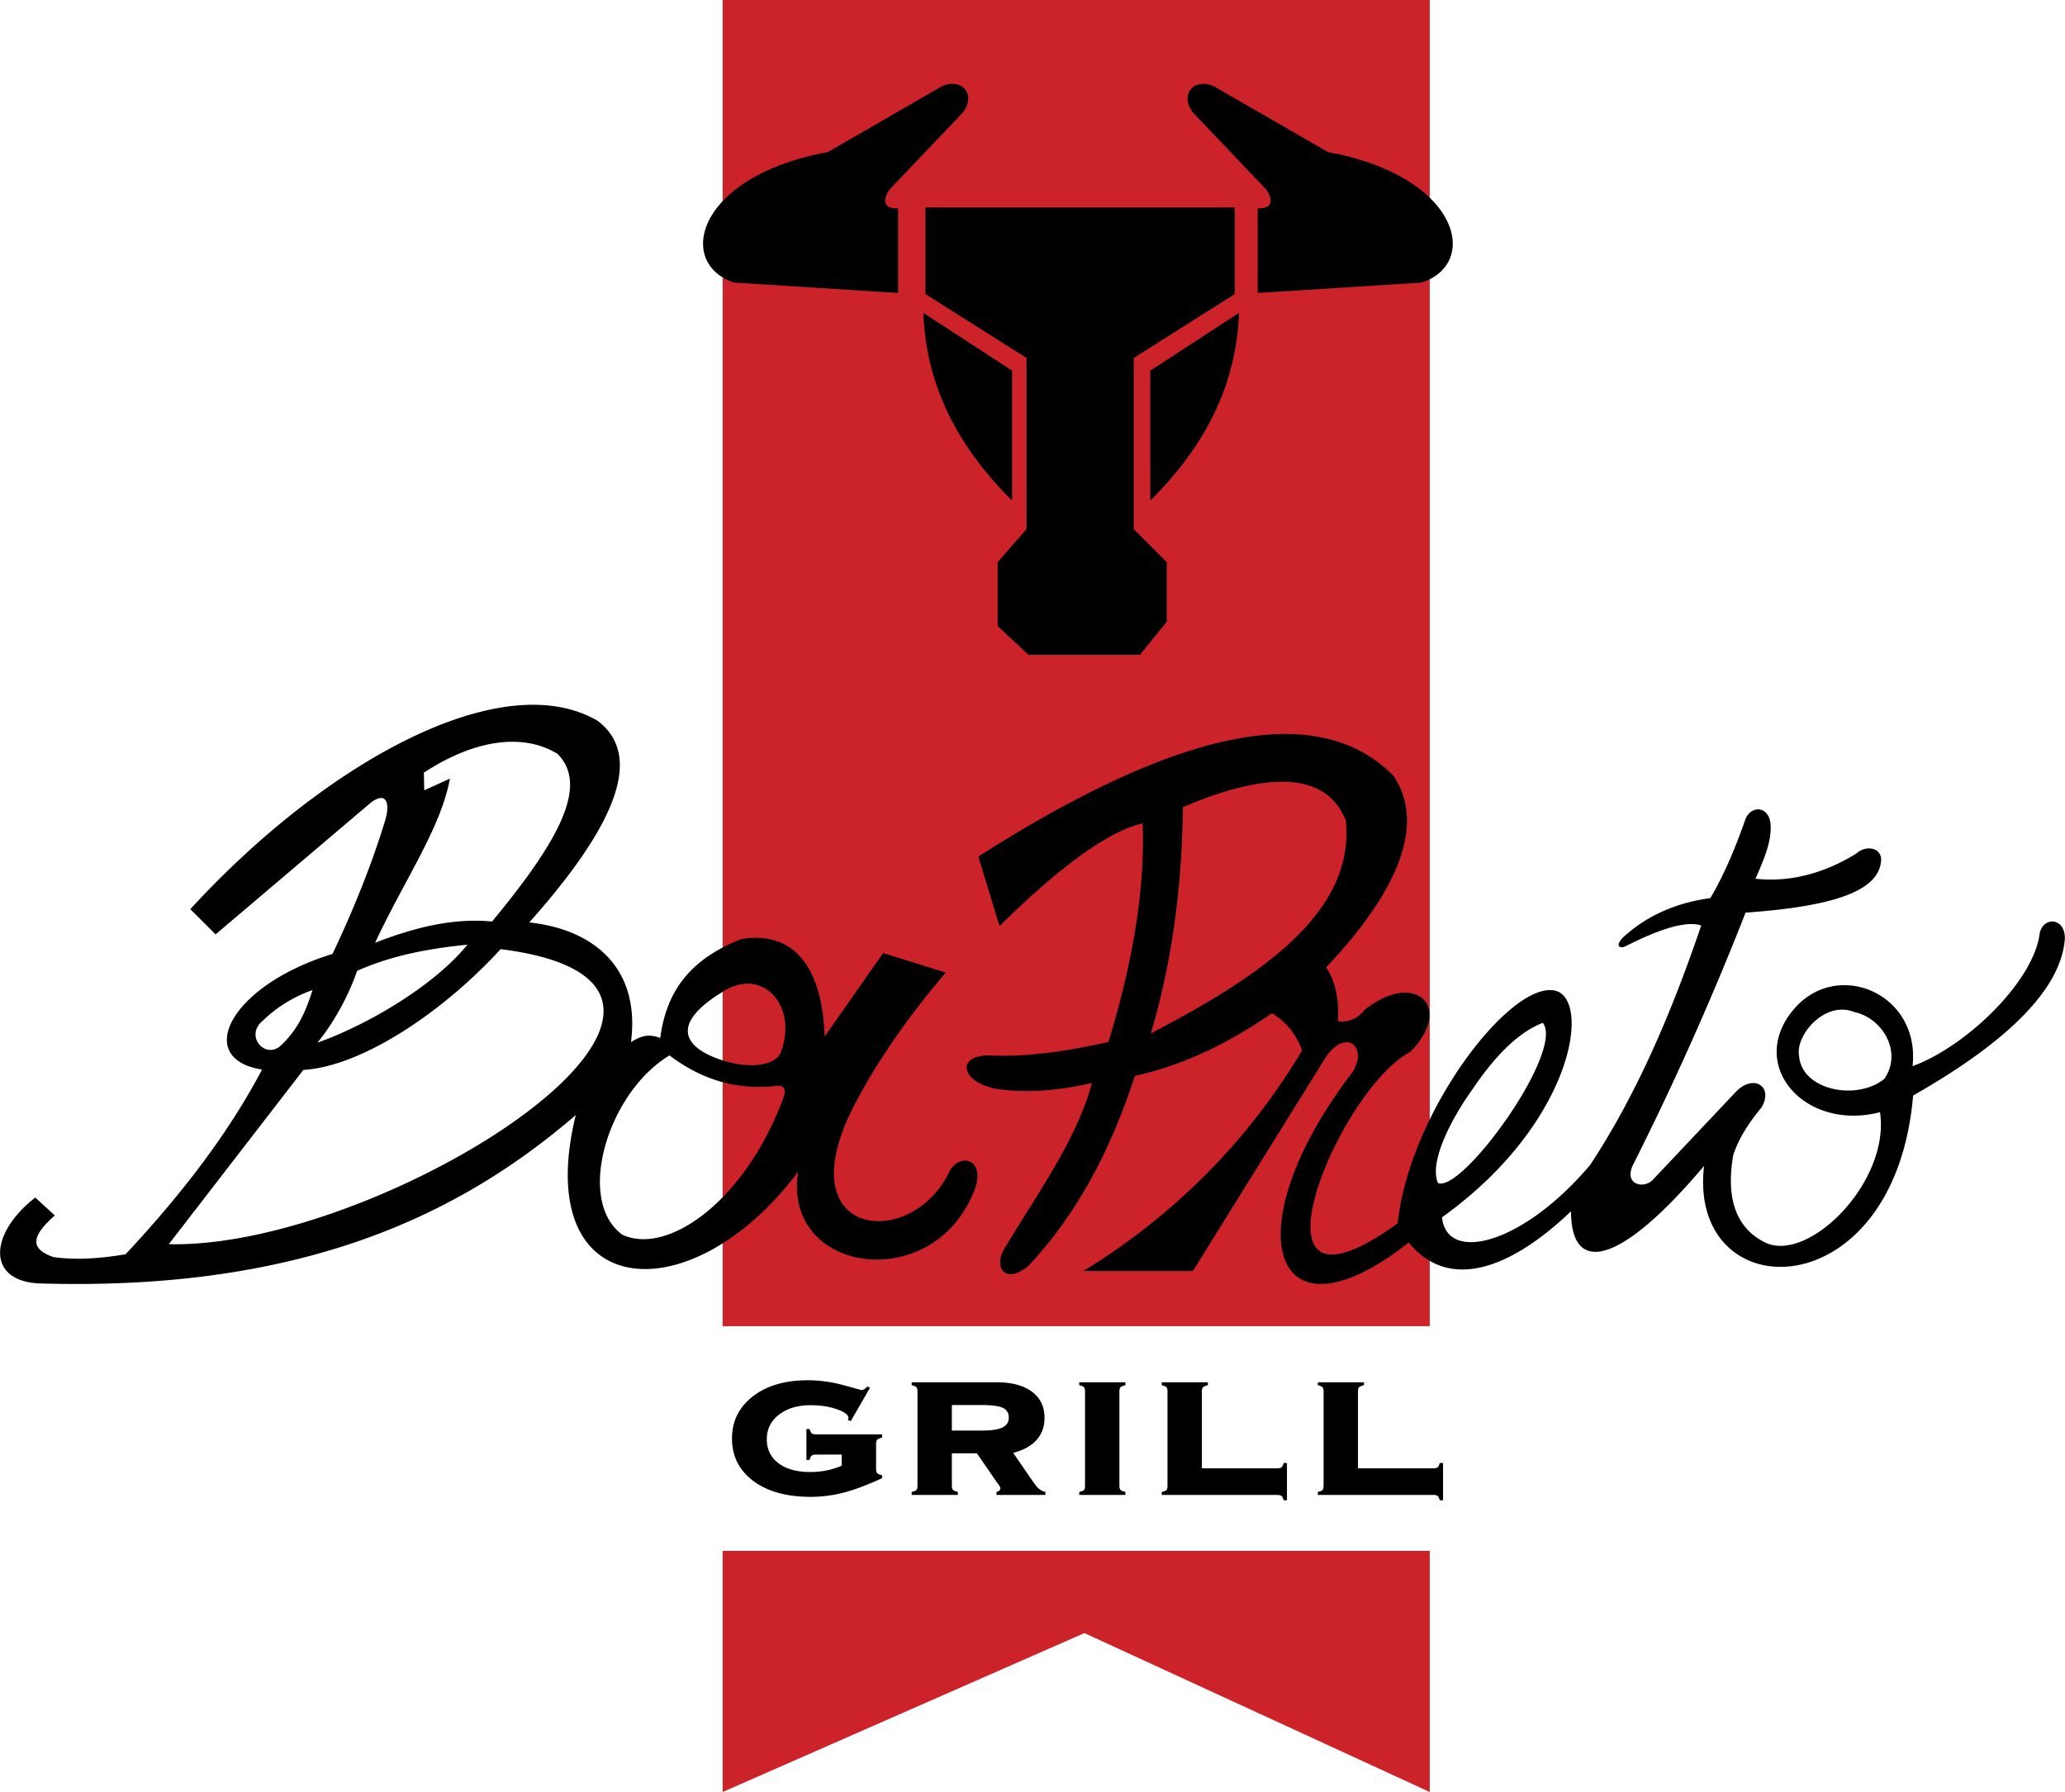 <svg xmlns="http://www.w3.org/2000/svg" width="2500" height="2170" viewBox="0 0 493.784 428.642"><g fill-rule="evenodd" clip-rule="evenodd"><path d="M172.792 370.965v57.677l86.515-38.015 82.582 38.015v-57.677H172.792zm0-370.965h169.097v317.221H172.792V0z" fill="#cc2229"/><path d="M221.3 49.635h73.966v20.71l-24.163 15.287v40.928l7.89 7.89v14.3l-6.41 7.89h-26.627l-7.396-6.903V134.45l6.903-7.89V85.631L221.3 70.345v-20.71zm-.493 25.211l21.203 13.807v31.065c-13.185-13.01-20.647-27.843-21.203-44.872zm75.455 0l-21.204 13.807v31.065c13.186-13.01 20.648-27.843 21.204-44.872zm21.308-38.465c31.649 5.831 36.354 26.738 22.329 31.22l-39.149 2.475v-20.25c3.363.181 3.87-1.823 2.024-4.5l-17.55-18.45c-3.335-4.483.569-8.464 5.232-6.135l27.114 15.64zm-119.64 0c-31.649 5.831-36.354 26.738-22.328 31.22l39.148 2.475v-20.25c-3.363.181-3.87-1.823-2.024-4.5l17.55-18.45c3.336-4.483-.569-8.464-5.232-6.135l-27.114 15.64zM210.919 353.582c-3.657 1.669-6.76 2.833-9.315 3.483-2.565.65-5.148.976-7.751.976-5.769 0-10.343-1.267-13.742-3.809-3.389-2.542-5.083-5.932-5.083-10.16 0-4.108 1.657-7.463 4.963-10.039 3.315-2.585 7.677-3.877 13.112-3.877 2.853 0 5.704.385 8.557 1.163 2.853.779 4.287 1.173 4.324 1.173.26-.018.481-.085.686-.205.194-.111.426-.325.704-.625l.676.248-4.611 8.003-.731-.248a.736.736 0 0 0 .12-.214.71.71 0 0 0 .046-.24c0-.77-.917-1.48-2.741-2.122-1.833-.642-3.926-.968-6.278-.968-3.111 0-5.639.754-7.584 2.26-1.944 1.507-2.917 3.458-2.917 5.871 0 2.423.927 4.34 2.778 5.743 1.861 1.403 4.398 2.106 7.612 2.106a19.41 19.41 0 0 0 3.87-.369 18.36 18.36 0 0 0 3.648-1.138v-2.662h-6.047c-.546 0-.916.077-1.111.239-.203.154-.37.506-.519 1.036h-.759v-7.387h.759c.148.531.315.882.519 1.036.195.162.565.239 1.111.239h15.705v.779c-.573.137-.963.3-1.148.505-.193.197-.286.548-.286 1.044v5.948c0 .479.093.822.269 1.019.185.188.574.352 1.166.488v.704h-.002zm7.084 4.005v-.728c.575-.119.954-.265 1.121-.453.176-.18.259-.522.259-1.027v-22.536c0-.505-.083-.847-.259-1.026-.167-.188-.546-.343-1.121-.479v-.702h20.262c3.63 0 6.464.745 8.473 2.242 2.019 1.498 3.028 3.596 3.028 6.283 0 2.088-.63 3.843-1.88 5.255-1.259 1.412-3.13 2.447-5.603 3.115l4.334 6.3c.759 1.146 1.371 1.917 1.834 2.294.463.376.972.616 1.527.735v.728h-11.714l.028-.728c.305-.085.536-.196.685-.342a.65.65 0 0 0 .231-.514c0-.231-.166-.573-.509-1.027a8.768 8.768 0 0 1-.334-.428l-4.769-6.916h-5.991v7.746c0 .471.092.796.269.993.185.188.573.351 1.166.487v.728h-11.037zm9.604-21.509v6.111h7.158c2.278 0 3.926-.248 4.936-.736 1.009-.496 1.519-1.275 1.519-2.345 0-1.121-.473-1.899-1.426-2.354-.944-.454-2.695-.677-5.241-.677h-6.946v.001zm30.466 21.509v-.728c.574-.119.953-.265 1.12-.453.176-.18.259-.522.259-1.027v-22.536c0-.505-.083-.847-.259-1.026-.167-.188-.546-.343-1.12-.479v-.702h11.038v.702c-.593.137-.981.3-1.167.488-.176.196-.269.53-.269 1.018v22.536c0 .471.093.796.269.993.186.188.574.351 1.167.487v.728h-11.038v-.001zm47.282-6.367c.51 0 .861-.077 1.074-.24.203-.154.38-.505.527-1.035h.787v8.918h-.787c-.147-.53-.314-.882-.519-1.035-.194-.163-.555-.24-1.083-.24h-27.559v-.728c.574-.119.954-.265 1.121-.453.176-.18.259-.522.259-1.027v-22.536c0-.505-.083-.847-.259-1.026-.167-.188-.547-.343-1.121-.479v-.702h11.038v.702c-.592.137-.981.3-1.166.488-.176.196-.27.53-.27 1.018v18.377h17.958v-.002zm37.328 0c.509 0 .86-.077 1.074-.24.203-.154.379-.505.527-1.035h.787v8.918h-.787c-.148-.53-.315-.882-.519-1.035-.194-.163-.556-.24-1.083-.24h-27.559v-.728c.573-.119.954-.265 1.12-.453.176-.18.26-.522.26-1.027v-22.536c0-.505-.084-.847-.26-1.026-.166-.188-.547-.343-1.12-.479v-.702h11.038v.702c-.593.137-.981.3-1.167.488-.176.196-.269.53-.269 1.018v18.377h17.958v-.002zM450.548 258.106c4.358-6.043.077-14.457-7.239-16.067-6.98-2.735-14.047 5.646-13.092 10.514.554 8.153 13.629 10.888 20.331 5.553zm-167.693-65.023c-.193 19.012-2.633 37.249-7.672 54.107 25.884-13.515 48.859-28.716 46.638-50.877-4.644-12.013-19.247-11.676-38.966-3.23zm51.363 99.541c-39.029 28.181-14.473-31.914 3.026-41.007 10.612-10.784 1.135-19.691-10.955-10.041-1.622 2.115-4.034 3.08-6.374 2.683.346-5.034-.521-9.463-2.811-12.857 15.509-16.391 24.509-33.183 16.149-45.797-17.224-17.545-49.302-12.664-99.307 19.283l5.062 16.631c13.82-13.618 25.551-22.536 34.228-24.585.582 15.778-2.35 33.313-8.195 52.305-9.34 2.089-19.099 3.689-29.082 3.207-7.247.348-5.976 6.125 1.628 7.885 6.426 1.183 15.189.717 23.543-1.315-3.662 13.556-12.941 26.305-20.941 39.619-2.538 4.091-.246 8.848 5.628 4.276 10.326-10.965 19.084-25.586 25.553-45.551 10.322-2.287 21.166-6.926 32.774-14.999 3.371 1.999 5.778 4.962 7.222 8.889-12.489 21-30.057 39.154-52.31 52.772h26.201l32.089-51.65c5.125-6.598 9.95-1.311 5.785 4.459-28.312 37.271-19.173 66.335 13.738 40.374 9.439 11.573 23.982 6.671 38.807-7.473 0 15.186 11.489 13.257 31.816-10.847-4.017 34.389 45.578 34.822 49.997-16.839 22.547-12.825 35.511-25.542 36.294-37.635-.007-4.956-5.122-5.22-6.026-1.205-1.306 11.343-17.386 27.045-30.405 31.816 1.916-17.229-17.747-25.729-28.207-13.835-11.687 13.389 2.301 29.537 20.428 24.845 2.444 16.577-16.84 35.909-27.251 31.275-7.15-3.374-9.687-10.629-7.839-21.073 1.388-4.121 3.829-7.821 6.749-11.329 2.934-4.964-1.833-8.087-6.026-3.856l-19.655 20.823c-2.231 2.831-7.577 1.513-4.93-3.469a714.05 714.05 0 0 0 26.798-60.105c20.569-1.446 31.744-5.025 32.387-12.256.4-3.188-3.47-4.099-5.916-1.877-7.874 4.901-16.222 6.91-24.096 6.026 1.873-4.315 3.777-8.575 3.623-12.637-.158-4.967-4.967-5.094-6.169-1.234-2.397 6.881-5.102 13.146-8.258 18.508-8.384 1.139-15.376 4.303-20.976 9.491-1.815 1.949-.716 2.708.76 1.993 8.146-4.137 14.441-6.114 18.033-4.936-7.455 21.972-15.883 41.081-26.551 57.268-16.069 19.021-34.308 23.642-35.433 12.533 30.451-21.773 35.664-50.657 27.618-54.045-10.378-3.784-35.41 28.577-38.223 55.492zm9.642-9.642c-2.192-5.078 3.231-15.486 8.417-22.657 5.052-7.488 10.659-13.357 16.65-15.667 5.306 6.73-19.27 40.731-25.067 38.324zm-183.785-30.529c-14.711 8.854-22.534 34.616-11.289 42.873 10.624 5.017 29.08-7.67 38.355-32.248.869-2.201.742-3.694-1.771-3.289-8.136.802-16.484-.716-25.295-7.336zM45.496 217.469l6.037 6.036 37.079-31.475c3.909-2.978 4.69.299 3.449 4.312-3.243 10.612-7.541 21.225-12.562 31.836-24.613 7.566-33.26 25.064-16.855 27.664-8.136 15.445-19.399 30.017-32.641 44.178-5.669.938-11.604 1.488-17.275.662-5.788-2.039-5.138-5.091.363-9.951l-4.675-4.277c-10.736 8.299-11.948 19.771.73 20.529 61.817 1.904 99.901-15.58 128.519-40.265-10.924 44.94 27.46 47.904 53.184 13.556-3.887 24.652 32.871 29.65 42.311 3.997 2.536-7.526-4.22-8.549-6.33-3.665-9.328 18.879-39.645 15.437-21.987-17.323 5.69-10.689 12.965-20.851 21.321-30.65l-14.992-4.664-13.992 19.989c-.498-15.549-6.606-25.545-19.989-23.32-12.938 5.107-17.936 13.214-19.322 23.653-2.555-.999-4.442-.666-6.996 1 2.224-17.215-8.216-26.876-24.32-28.651 21.559-24.195 27.021-40.094 16.386-48.193-22.851-13.463-65.19 9.82-97.443 45.022zm44.184 8.037c9.428-3.659 18.698-5.981 27.97-5.079 16.607-20.049 22.949-32.709 15.67-40.101-8.043-4.932-19.54-3.643-31.979 4.492l.091 4.218 6.138-2.782c-2.176 11.861-10.841 24.118-17.89 39.252zm-49.334 72.1l32.18-41.687c14.078-.852 33.458-13.894 47.172-28.889 70.458 8.908-27.543 71.801-79.352 70.576zm34.371-60.781c-1.842 5.753-3.619 9.534-7.762 13.447-3.824 3.059-8.442-2.665-4.127-6.117 3.395-3.337 7.574-5.834 11.889-7.33zm10.664-4.596c-1.938 5.592-5.243 11.964-9.484 17.172 12.525-4.454 28.266-13.994 35.85-23.438-8.339.84-17.643 2.353-26.366 6.266zm101.213 19.79c4.301-10.962-3.672-20.28-12.778-15.39-11.792 6.849-11.343 12.163-4.635 15.571 7.278 3.534 15.348 3.45 17.413-.181z"/></g></svg>